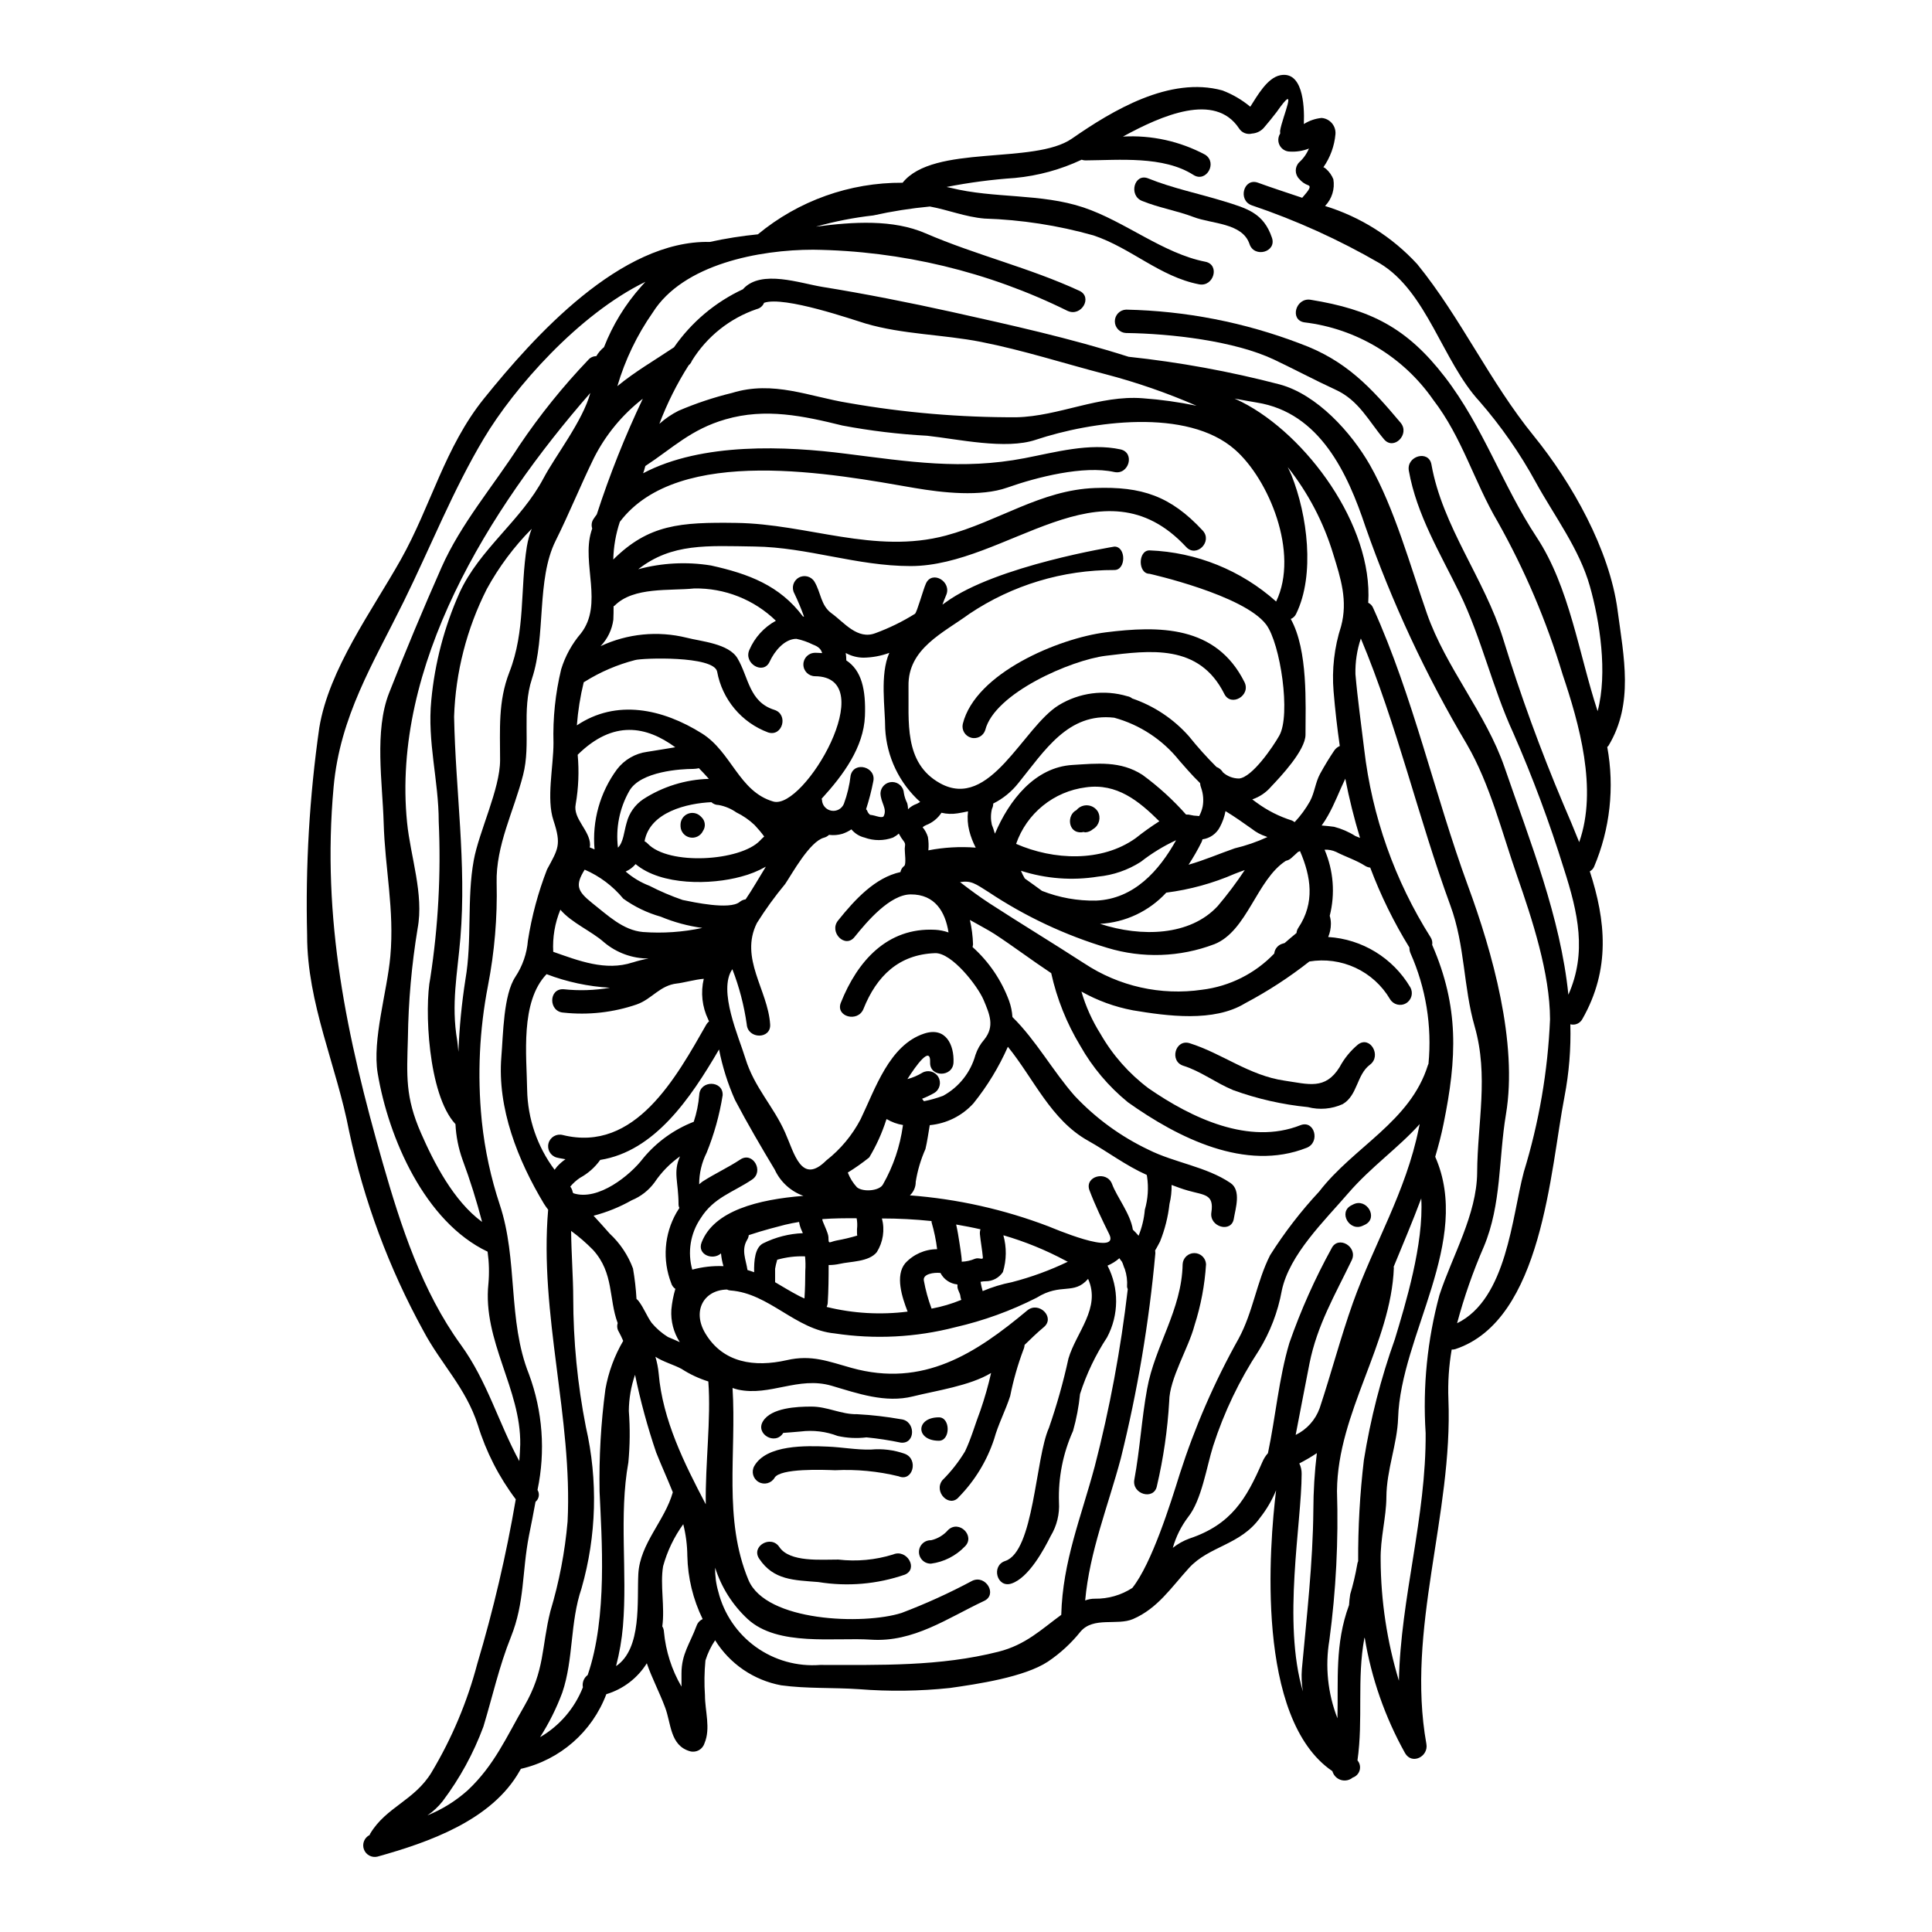 <?xml version="1.0" encoding="UTF-8"?>
<!-- Uploaded to: SVG Repo, www.svgrepo.com, Generator: SVG Repo Mixer Tools -->
<svg fill="#000000" width="800px" height="800px" version="1.1" viewBox="144 144 512 512" xmlns="http://www.w3.org/2000/svg">
 <g>
  <path d="m390.43 198.73c-5.047 0.473-10.059 1.262-15.008 2.363-5.137 0.578-10.219 1.574-15.191 2.973 9.922-1.305 20.434-1.969 29.051 1.766 13.43 5.797 27.445 9.086 40.746 15.223 3.66 1.676 0.5 7.012-3.098 5.332v0.008c-20.988-10.383-44.035-15.926-67.449-16.219-14.199 0-34.418 3.812-42.48 16.621-4.172 5.961-7.344 12.559-9.395 19.535 4.836-3.969 9.801-6.789 15.008-10.293 4.637-6.676 10.965-12 18.34-15.418 0.031-0.031 0.031-0.094 0.062-0.121 4.805-5.117 15.008-1.43 20.934-0.469 11.164 1.797 23.223 4.188 34.293 6.637 15.629 3.477 31.488 6.981 46.84 11.879 13.496 1.441 26.867 3.887 40 7.316 9.953 2.664 19.039 12.777 23.938 21.332 6.516 11.473 10.73 26.793 15.133 39.41 5.055 14.422 15.625 26.422 20.559 40.719 6.883 20 14.824 39.754 16.926 60.281 4.93-11.133 2.602-21.613-1.211-33.43v0.004c-3.785-12.211-8.254-24.199-13.383-35.91-5.551-12.031-8.402-25.086-14.199-37.023-5.148-10.574-11.414-20.809-13.488-32.5-0.684-3.938 5.269-5.582 5.984-1.672 2.918 16.496 14.078 30.328 19.012 46.23l-0.004 0.004c4.574 14.844 9.895 29.445 15.938 43.754 1.457 3.383 2.887 6.762 4.215 10.113 4.965-14.016-0.027-31.488-4.434-44.559l0.004-0.004c-4.231-14.035-9.988-27.566-17.168-40.344-6.262-10.629-9.395-22.324-17.086-32.312-7.93-11.414-20.367-18.887-34.172-20.531-3.938-0.648-2.262-6.606 1.676-5.984 15.816 2.574 25.488 7.348 35.566 20.438 10.203 13.242 15.223 28.648 24.312 42.449 8.773 13.273 11.195 30.977 16.184 46.141 2.699-10.172 0.559-23.875-2.047-33.086-2.789-9.922-9.426-18.637-14.355-27.598h0.004c-4.176-7.644-9.168-14.82-14.887-21.395-9.797-10.605-13.922-29.086-26.449-36.605-10.777-6.25-22.152-11.402-33.957-15.383-3.719-1.363-2.109-7.348 1.676-5.984 3.719 1.363 7.688 2.633 11.723 4 0.789-0.992 2.789-2.918 1.609-3.316-0.945-0.34-1.777-0.93-2.414-1.703-1.195-1.215-1.195-3.16 0-4.375 1.133-1.02 2.023-2.281 2.606-3.691-0.062 0.031-0.094 0.062-0.156 0.094h-0.004c-1.562 0.59-3.231 0.844-4.898 0.746-1.129-0.008-2.164-0.633-2.699-1.625-0.539-0.996-0.488-2.203 0.125-3.148-0.027-0.238-0.035-0.477-0.027-0.715 0.527-3.598 5.176-13.676-0.934-4.965-1.023 1.336-2.078 2.637-3.191 3.938-0.801 1.02-1.996 1.648-3.289 1.738-1.355 0.355-2.785-0.227-3.504-1.43-6.356-9.484-20.277-3.473-30.727 2.234h-0.004c7.562-0.43 15.098 1.227 21.781 4.793 3.379 2.141 0.281 7.535-3.102 5.363-7.969-5.086-19.629-3.91-28.688-3.844h0.004c-0.32-0.012-0.633-0.074-0.93-0.184-5.566 2.621-11.543 4.258-17.664 4.836-6.09 0.414-12.148 1.211-18.137 2.387 0.371 0.094 0.789 0.156 1.145 0.246 11.473 2.856 23.816 1.398 35.133 5.18 11.02 3.691 21.086 12.203 32.312 14.391 3.91 0.789 2.234 6.727-1.672 5.984-10.387-2.016-17.984-9.613-27.969-12.961h-0.004c-9.426-2.66-19.145-4.16-28.934-4.469-5.035-0.434-9.559-2.293-14.43-3.191zm182.24 106.98c1.672 12.496 4.309 24.715-2.363 35.844-0.098 0.152-0.227 0.289-0.371 0.395 1.969 10.711 0.75 21.762-3.504 31.785-0.234 0.504-0.629 0.918-1.117 1.18 4.219 12.988 5.555 25.926-1.969 39.137-0.609 1.152-1.934 1.73-3.191 1.395 0.184 6.434-0.336 12.871-1.551 19.195-3.781 19.445-5.797 59.195-28.902 66.883-0.32 0.102-0.656 0.145-0.992 0.125-0.746 4.332-1.035 8.727-0.867 13.117 1.238 30.668-11.289 61.008-5.832 91.414 0.59 3.316-3.84 5.613-5.672 2.391v-0.004c-5.285-9.48-8.895-19.801-10.668-30.512-0.031 0-0.062 0.031-0.094 0.031-2.016 10.852-0.281 21.582-1.832 32.434 0.617 0.723 0.832 1.703 0.578 2.621-0.254 0.914-0.949 1.641-1.848 1.941-0.828 0.688-1.938 0.934-2.977 0.664-1.043-0.27-1.891-1.023-2.281-2.027-0.031-0.125-0.094-0.246-0.125-0.344-20.496-13.922-16.68-60-14.914-74.422-0.031 0.031-0.031 0.031-0.031 0.062v0.004c-1.07 2.582-2.488 5.004-4.219 7.199-5.211 7.285-13.461 7.441-18.824 13.305-4.723 5.176-8.309 10.73-14.852 13.547-4.188 1.797-10.449-0.711-13.895 3.316-2.465 3.082-5.383 5.769-8.656 7.969-6.262 4.125-18.758 5.957-25.977 6.981h-0.004c-8.012 0.848-16.09 0.953-24.121 0.312-6.945-0.469-13.777-0.094-20.59-1.023-7.25-1.348-13.602-5.68-17.492-11.941-1.113 1.652-1.98 3.457-2.57 5.363-0.293 3.07-0.336 6.164-0.125 9.242 0 4.125 1.551 8.746-0.121 12.684l-0.004-0.004c-0.484 1.629-2.176 2.574-3.816 2.141-5.359-1.52-4.992-7.379-6.633-11.66-1.574-4.188-3.508-7.785-4.836-11.664v0.004c-2.465 3.941-6.277 6.852-10.73 8.188-3.758 9.969-12.254 17.398-22.637 19.785-0.094 0.184-0.219 0.34-0.312 0.527-7.379 13.145-24.25 18.977-37.676 22.727h0.004c-1.523 0.383-3.09-0.453-3.625-1.93-0.535-1.477 0.133-3.117 1.547-3.805 0.008-0.121 0.051-0.238 0.121-0.34 4.219-7.086 11.754-8.773 16.281-16.281h-0.004c5.363-8.961 9.438-18.633 12.098-28.73 4.277-14.316 7.684-28.875 10.203-43.602-4.469-5.926-7.871-12.586-10.051-19.68-3.223-9.98-9.734-16.094-14.48-25.051-9.082-16.543-15.695-34.324-19.629-52.781-3.316-17.367-11.133-33.895-11.133-51.879h0.004c-0.465-18.426 0.613-36.859 3.223-55.105 2.574-15.566 13.984-30.98 21.613-44.559 7.969-14.168 11.633-29.77 22.043-42.672 13.273-16.465 36.188-42.016 59.828-41.488h-0.004c4.207-0.922 8.461-1.594 12.746-2.016 10.785-8.918 24.363-13.758 38.355-13.672 8.188-10.266 34.824-4.723 44.871-11.691 10.738-7.453 25.93-16.609 39.887-12.766 2.68 1.023 5.176 2.477 7.379 4.312 1.859-2.887 4.465-7.629 7.934-8.34 5.801-1.148 6.484 7.406 6.266 12.93h0.004c1.414-0.895 3.019-1.445 4.684-1.613 2.199 0.164 3.848 2.078 3.688 4.277-0.277 3.152-1.379 6.18-3.191 8.777 0.266 0.102 0.508 0.262 0.711 0.465 0.844 0.746 1.504 1.68 1.922 2.727 0.434 2.578-0.383 5.207-2.199 7.086 9.367 2.875 17.801 8.195 24.434 15.414 11.504 14.137 19.223 31.195 30.855 45.488 10.145 12.48 20.094 30.156 22.234 46.219zm-24.871 148.96c4.047-13.156 6.394-26.781 6.977-40.539-0.031-12.203-4.723-26.512-8.746-38.047-4.023-11.531-7.133-24.219-13.273-34.793h0.004c-10.871-18.305-19.887-37.645-26.914-57.738-4.684-14.047-12.031-30.203-28.777-32.871-1.969-0.312-3.938-0.711-5.902-1.055 0.652 0.312 1.336 0.59 1.969 0.93 17.055 8.684 34.762 32.668 33.457 53.184h-0.004c0.59 0.273 1.059 0.762 1.301 1.363 10.605 23.441 16.281 49.492 25.117 73.602 6.484 17.582 13.273 41.648 10.082 60.613-1.969 11.781-1.148 23.812-5.859 35.07l-0.004 0.004c-2.859 6.574-5.231 13.352-7.082 20.277 13.195-6.445 14.527-28.215 17.66-40zm-12.34 0.062c0.09-13.336 3.098-25.551-0.652-38.699-3.008-10.418-2.543-21.461-6.418-32-8.492-23.105-14.168-48.02-23.75-70.824l-0.004 0.004c-1.02 3.039-1.504 6.238-1.43 9.445 0.559 6.516 1.551 13.461 2.328 19.973 2.066 17.707 8.086 34.73 17.613 49.801 0.371 0.586 0.512 1.285 0.395 1.969 7.164 16.465 6.578 30.016 3.012 47.445-0.59 2.977-1.367 5.859-2.203 8.711 9.84 22.359-9.148 47.23-9.84 69.273-0.215 6.824-3.07 13.711-3.102 20.934-0.031 5.363-1.645 10.977-1.52 16.652l-0.004-0.004c0.062 10.844 1.691 21.625 4.84 32 0.465-21.984 7.254-43.32 7.086-65.707h-0.004c-0.785-12.285 0.449-24.613 3.66-36.5 3.391-10.363 9.902-21.309 9.996-32.469zm-12.898-28.805c0.961-10.027-0.684-20.133-4.773-29.336-0.199-0.469-0.293-0.977-0.281-1.488-4.133-6.711-7.613-13.801-10.387-21.18-0.5-0.051-0.977-0.223-1.398-0.496-2.262-1.457-5.176-2.387-7.629-3.656h0.004c-0.961-0.441-2.016-0.645-3.07-0.59 2.367 5.531 2.848 11.688 1.363 17.52 0.211 0.695 0.316 1.414 0.312 2.141-0.008 1.191-0.25 2.371-0.715 3.473 9.004 0.559 17.141 5.543 21.738 13.305 0.867 1.48 0.371 3.387-1.109 4.254-1.48 0.871-3.387 0.375-4.258-1.105-2.137-3.625-5.324-6.516-9.137-8.293-3.816-1.777-8.078-2.359-12.227-1.668-5.332 4.195-11.027 7.898-17.023 11.07-8.309 5.086-20.652 3.383-29.77 1.863v-0.004c-4.777-0.898-9.379-2.574-13.613-4.961 1.152 3.957 2.856 7.734 5.055 11.223 3.223 5.625 7.559 10.531 12.742 14.422 11.352 7.844 26.641 15.16 40.25 9.766 3.723-1.457 5.332 4.531 1.645 5.988-16.184 6.418-34.109-2.637-47.414-12.094l0.004-0.004c-5.094-4.156-9.367-9.227-12.598-14.953-3.594-5.949-6.191-12.441-7.691-19.23-5.242-3.473-10.234-7.254-15.039-10.387-1.488-0.961-3.879-2.231-6.516-3.719h0.004c0.488 2.125 0.77 4.297 0.836 6.481-0.023 0.238-0.066 0.48-0.121 0.715 4.332 3.887 7.648 8.773 9.668 14.23 0.5 1.391 0.801 2.84 0.895 4.312 6.297 6.199 10.699 14.328 16.531 20.934v-0.004c5.57 5.918 12.195 10.746 19.535 14.234 6.856 3.441 15.289 4.465 21.707 8.805 2.918 1.969 1.336 6.762 0.902 9.426-0.59 3.938-6.574 2.262-5.957-1.641 0.742-4.836-1.832-4.531-6.109-5.738-1.551-0.434-2.977-0.961-4.438-1.52h0.004c0.035 1.691-0.152 3.379-0.555 5.023-0.379 3.426-1.223 6.785-2.512 9.984-0.395 0.711-0.789 1.551-1.305 2.363h0.004c0.047 0.258 0.066 0.523 0.059 0.785-1.66 18.312-4.719 36.473-9.148 54.316-3.379 12.648-8.266 24.621-9.445 37.645 0.82-0.316 1.695-0.473 2.574-0.465 3.516 0.055 6.973-0.938 9.922-2.852 5.18-6.516 10.145-22.434 12.559-30.172v-0.004c3.988-12.445 9.215-24.461 15.598-35.863 3.879-7.164 4.742-15.008 8.371-22.172h0.004c3.797-6.004 8.148-11.641 12.988-16.84 9.148-11.875 24.156-18.5 28.809-33.488 0.035-0.141 0.125-0.23 0.156-0.355zm-8.898 72.934c2.754-9.09 7.691-25.242 6.981-37.273-2.293 6.109-4.836 12.121-7.316 18.141 0 0.094 0.059 0.121 0.059 0.215-0.742 20.094-14.883 38.328-15.07 59.102l-0.004 0.004c0.418 13.23-0.254 26.477-2.016 39.598-1.168 6.973-0.43 14.129 2.141 20.715 0.246-10.203-0.711-19.68 3.039-29.914 0-0.031 0.031-0.031 0.031-0.062 0.062-0.961 0.152-1.922 0.312-2.887 0.773-2.586 1.391-5.215 1.855-7.871 0.035-0.312 0.117-0.617 0.25-0.898-0.043-8.965 0.461-17.922 1.52-26.824 1.75-10.91 4.5-21.637 8.219-32.043zm6.324-55.816c0.094-0.375 0.156-0.789 0.246-1.148-5.672 6.328-12.867 11.289-18.945 18.324-6.297 7.32-15.598 16.219-17.613 25.832h0.004c-1.023 5.617-3.082 10.988-6.078 15.848-5.144 7.844-9.215 16.344-12.098 25.273-1.734 5.457-3.039 14.387-6.668 18.895l0.004-0.004c-1.836 2.438-3.199 5.191-4.031 8.125 1.316-1.043 2.793-1.871 4.371-2.449 11.133-3.719 15.102-10.512 19.348-20.277h0.004c0.359-0.863 0.859-1.664 1.488-2.359 2.016-9.551 2.887-19.875 5.676-29.211 3.016-8.637 6.75-17.008 11.16-25.023 1.734-3.629 7.086-0.465 5.363 3.102-4.434 9.211-9.148 17.145-11.195 27.379-1.27 6.356-2.418 12.621-3.66 18.918l0.004-0.004c2.961-1.441 5.242-3.984 6.356-7.086 3.07-9.242 5.555-18.762 8.809-27.91 5.613-15.711 14.047-29.418 17.457-46.223zm-16.809-77.492c0.438 0.184 0.84 0.344 1.238 0.496h0.004c-1.57-5.16-2.871-10.395-3.906-15.688-1.574 3.254-2.789 6.637-4.652 9.891-0.488 0.867-1.027 1.703-1.613 2.512 1.211 0.094 2.363 0.215 3.285 0.344v-0.004c2 0.516 3.902 1.344 5.644 2.449zm-3.781-55.57c1.832-6.789-0.09-12.715-2.078-19.133-2.531-8.379-6.621-16.207-12.059-23.066 0.34 0.711 0.68 1.395 0.992 2.137 4.215 10.543 6.297 26.422 1.238 36.746-0.281 0.621-0.793 1.109-1.426 1.367 4.617 8.309 3.906 22.543 3.906 30.664 0 4.156-6.668 11.199-9.086 13.742-1.332 1.57-3.07 2.746-5.023 3.406 0.395 0.281 0.789 0.559 1.18 0.871h0.004c2.828 2.074 5.981 3.672 9.332 4.723 0.25 0.121 0.492 0.266 0.715 0.434 1.586-1.684 2.957-3.559 4.086-5.574 1.242-2.363 1.398-4.93 2.668-7.254 1.18-2.141 2.418-4.188 3.781-6.203h0.004c0.359-0.508 0.855-0.902 1.426-1.145-0.684-4.773-1.242-9.586-1.645-14.48-0.484-5.82 0.188-11.676 1.984-17.234zm-7.348 234.27v0.004c0.016-5.07 0.324-10.133 0.93-15.164-1.496 0.996-3.051 1.906-4.648 2.727 0.422 0.855 0.633 1.801 0.617 2.754 0 13.113-5.148 39.254 0.344 57.707h-0.004c-0.34-1.965-0.434-3.969-0.277-5.957 1.27-13.883 2.918-28.145 3.039-42.066zm-3.969-154.39c4.434-6.637 3.344-13.582 0.434-20.312-0.168 0.09-0.344 0.164-0.527 0.219-0.59 0.523-1.148 1.082-1.766 1.609-0.414 0.375-0.914 0.633-1.457 0.746-7.754 4.996-10.234 18.668-18.98 22.109v-0.004c-9.07 3.445-19.027 3.785-28.312 0.965-11.168-3.344-21.781-8.328-31.488-14.789-3.566-2.262-4.621-3.102-7.566-2.637 2.57 1.969 5.176 3.91 7.844 5.644 8.266 5.363 16.773 10.512 25.051 15.879l0.004-0.004c9.203 6.109 20.336 8.602 31.266 6.996 7.281-0.895 14.031-4.277 19.102-9.582 0.117-1.184 0.918-2.191 2.047-2.574 0.246-0.094 0.496-0.152 0.711-0.215 0.898-0.789 2.047-1.766 3.148-2.668 0.039-0.496 0.207-0.973 0.492-1.383zm-5.059-50.918c3.102-5.43 0.312-24.375-3.473-29.43-5.922-7.871-30.918-13.457-30.918-13.457-3.098 0-3.098-6.203 0-6.203h0.004c12.422 0.473 24.289 5.266 33.555 13.555 6.199-12.898-1.969-32.438-10.945-40.281-12.652-11.098-37.988-7.504-52.777-2.574-8 2.668-20.531-0.184-28.777-1.082-7.531-0.402-15.027-1.305-22.438-2.703-10.328-2.543-20.34-4.723-30.98-1.641-9.148 2.633-13.984 7.598-21.254 12.371-0.125 0.395-0.246 0.84-0.344 1.238-0.059 0.215-0.184 0.465-0.246 0.68 15.629-8.266 38.02-7.191 53.77-5.176 16.559 2.078 30.762 4.371 47.32 1.18 8.066-1.551 17.211-4.125 25.43-2.328 3.906 0.871 2.231 6.852-1.676 5.988-8.094-1.797-20.496 1.363-28.312 4.125-7.086 2.512-17.238 1.363-24.523 0.121-21.273-3.688-62.582-11.629-78.172 8.961l-0.004 0.008c-1.07 3.223-1.656 6.59-1.738 9.984 9.395-9.305 17.711-9.922 32.59-9.707 18.824 0.246 36.684 8.402 55.57 3.348 13.953-3.754 25.121-12.062 39.473-12.594 12.465-0.465 20.094 2.141 28.559 11.258 2.727 2.914-1.641 7.316-4.371 4.371-22.293-24.008-47.504 5.055-73.023 5.055-14.297 0-27.289-4.992-41.328-5.18-12.617-0.184-21.953-0.93-30.855 6.019h-0.004c6.289-1.695 12.863-2.035 19.289-0.992 9.953 2.199 18.23 5.301 24.371 13.516 0.09 0.027 0.184 0.039 0.281 0.031-0.75-2.098-1.609-4.156-2.574-6.168-0.805-1.465-0.293-3.305 1.152-4.148 1.449-0.84 3.301-0.375 4.18 1.047 1.766 2.945 1.645 6.324 4.59 8.434 3.223 2.32 6.82 7.086 11.598 5.207v0.004c3.652-1.34 7.152-3.055 10.449-5.117 0.523-0.34 2.168-6.387 2.914-8.031 1.645-3.629 6.981-0.465 5.332 3.148-0.371 0.871-0.68 1.676-0.961 2.453 0.281-0.215 0.59-0.395 0.871-0.621 13.301-9.707 44.715-14.762 44.715-14.762 3.102 0 3.102 6.203 0 6.203v0.004c-13.676-0.051-27.055 3.984-38.422 11.594-6.914 5.059-16.344 9.211-16.156 19.164 0.156 9.242-1.363 20.34 8.34 25.738 13.273 7.379 21.988-14.855 31.488-20.684 5.449-3.328 12.055-4.188 18.172-2.363 0.469 0.078 0.91 0.281 1.273 0.586 5.797 1.98 10.977 5.434 15.039 10.02 2.281 2.844 4.719 5.559 7.301 8.133 0.727 0.277 1.336 0.789 1.734 1.453 1.176 1.039 2.684 1.609 4.25 1.613 3.504-0.312 9.023-8.453 10.664-11.367zm-3.148 26.883c-0.156-0.062-0.281-0.125-0.434-0.184-1.328-0.43-2.566-1.098-3.66-1.969-2.363-1.672-4.59-3.254-7.012-4.723h0.004c-0.277 1.473-0.781 2.894-1.488 4.215-0.914 1.781-2.641 2.996-4.621 3.262-0.051 0.23-0.125 0.461-0.215 0.68-1.031 2.086-2.191 4.106-3.473 6.047 4.156-1.18 8.219-2.945 12.203-4.328l-0.004-0.004c2.988-0.707 5.898-1.707 8.688-2.992zm-5.996 8.746c-0.867 0.309-1.734 0.617-2.664 0.992h-0.004c-5.777 2.516-11.887 4.195-18.141 4.992-4.551 4.934-10.848 7.902-17.551 8.266 11.02 3.598 23.875 3.191 31.164-4.684h0.004c2.582-3.043 4.984-6.238 7.191-9.566zm-11.164-16.809v0.004c0.297-1.637 0.172-3.324-0.371-4.902-0.172-0.422-0.277-0.875-0.309-1.332-2.293-2.231-4.328-4.652-5.512-5.984-4.402-5.512-10.438-9.488-17.242-11.352-12.203-1.395-18.359 8.621-25.395 17.32h-0.004c-1.793 2.277-4.07 4.133-6.664 5.426 0 0.496-0.117 0.984-0.344 1.426-0.336 1.375-0.344 2.809-0.027 4.188 0.27 0.641 0.5 1.297 0.68 1.969 0.035 0.137 0.086 0.27 0.152 0.395 3.723-8.809 10.543-17.613 20.562-18.203 6.543-0.395 12.684-1.148 18.543 2.637 4.207 3.082 8.074 6.606 11.535 10.508 0.418-0.035 0.84 0.008 1.242 0.125 0.547 0.137 1.109 0.207 1.672 0.219 0.246 0.031 0.395 0.031 0.559 0.062 0.426-0.785 0.734-1.629 0.922-2.5zm-7.039 8.898v0.004c-3.332 1.543-6.473 3.469-9.363 5.734-3.41 2.18-7.289 3.519-11.32 3.91-6.836 1.102-13.84 0.57-20.434-1.551 0.293 0.703 0.633 1.387 1.023 2.047 1.613 1.117 3.148 2.262 4.559 3.285 4.566 1.801 9.449 2.676 14.355 2.574 10.02-0.434 16.672-7.906 21.18-16zm-8.84-117.12c4.797 0.344 9.562 1.008 14.266 1.988-7.824-3.41-15.902-6.211-24.16-8.371-11.133-2.887-21.676-6.328-32.992-8.562-10.016-1.969-20.777-1.969-30.574-4.867-3.348-0.992-21.492-7.348-26.887-5.488-0.336 0.852-1.074 1.477-1.969 1.676-7.125 2.438-13.184 7.273-17.148 13.676-0.18 0.473-0.477 0.887-0.867 1.207-3.113 4.894-5.715 10.094-7.766 15.523 1.535-1.379 3.246-2.547 5.086-3.473 4.586-1.965 9.324-3.543 14.172-4.723 10.977-3.383 20.469 0.992 30.914 2.668h-0.004c14.695 2.574 29.586 3.84 44.504 3.781 11.164-0.254 22.012-5.93 33.426-5.035zm0.555 215.05v0.004c0.828-2.848 1.031-5.844 0.594-8.773-0.062-0.188-0.031-0.312-0.094-0.465-5.582-2.484-10.234-6.082-15.535-9.055-9.84-5.488-14.387-16.434-21.254-24.898h-0.004c-2.375 5.379-5.445 10.422-9.133 15.004-2.996 3.301-7.125 5.359-11.566 5.766-0.371 2.109-0.648 4.25-1.145 6.324v0.004c-1.23 2.769-2.098 5.688-2.574 8.68 0.02 1.367-0.547 2.676-1.551 3.598 12.582 0.953 24.957 3.723 36.746 8.219 0.465 0.152 19.191 8.266 16.059 2.016-1.859-3.75-3.719-7.629-5.207-11.566-1.398-3.75 4.59-5.359 5.984-1.672 1.27 3.445 4.867 7.871 5.512 12.094h-0.004c0.539 0.504 1.047 1.043 1.52 1.609 0.895-2.199 1.453-4.519 1.656-6.883zm-2.418-98.484 0.004 0.004c2.008-1.598 4.098-3.09 6.262-4.469-5.422-5.363-11.258-10.172-19.504-8.988-4.164 0.531-8.102 2.211-11.359 4.859-3.262 2.644-5.719 6.148-7.094 10.117 9.895 4.34 22.672 4.934 31.699-1.52zm-2.109 119.51 0.004 0.004c-0.109-0.199-0.172-0.422-0.188-0.652 0.109-1.574-0.09-3.152-0.59-4.648-0.281-0.527-0.527-1.613-0.789-1.988h0.004c-0.246-0.277-0.465-0.578-0.652-0.895-0.938 0.816-2 1.48-3.148 1.965 3.082 5.973 3.039 13.078-0.121 19.008-3.059 4.656-5.469 9.707-7.164 15.012-0.328 3.316-0.949 6.594-1.859 9.797-2.664 5.918-3.934 12.367-3.723 18.855 0.203 3.152-0.566 6.289-2.203 8.992-1.734 3.473-5.797 11.098-10.418 12.594-3.812 1.238-5.422-4.723-1.641-5.984 7.66-2.481 7.969-27.137 11.594-35.258v0.004c2.09-6.023 3.82-12.164 5.18-18.391 2.047-6.977 8.66-13.383 5.207-21.117-3.84 4.406-7.133 0.934-13.641 4.996-6.836 3.477-14.074 6.098-21.551 7.812-10.438 2.699-21.312 3.258-31.973 1.645-10.418-0.992-17.32-10.629-27.625-11.383-0.316-0.016-0.625-0.098-0.902-0.246-6.231 0.125-9.27 5.738-5.734 11.633 4.68 7.812 12.988 9.02 21.551 7.086 6.606-1.52 11.02 0.34 17.18 2.047 19.039 5.301 32.93-3.844 46.574-15.227 3.07-2.543 7.477 1.832 4.406 4.406-1.832 1.52-3.477 3.148-5.117 4.723v-0.008c-0.031 0.473-0.148 0.934-0.344 1.363-1.484 3.965-2.644 8.047-3.473 12.199-1.211 3.785-3.195 7.539-4.25 11.383-1.895 5.75-5.074 10.988-9.301 15.32-2.512 3.102-6.852-1.305-4.406-4.406h0.004c2.297-2.285 4.309-4.848 5.984-7.625 1.641-3.414 2.727-7.348 4.09-10.883 1.117-3.246 2.062-6.551 2.82-9.898-5.641 3.414-14.633 4.684-20.711 6.203-7.32 1.832-14.668-0.789-21.555-2.82-8.836-2.574-16.312 2.856-24.797 1.023h0.004c-0.496-0.117-0.984-0.262-1.461-0.434 1.086 17.32-2.512 34.73 4.219 50.883 4.652 11.102 30.48 11.938 40.539 8.746v0.004c6.434-2.438 12.699-5.285 18.762-8.531 3.598-1.703 6.762 3.66 3.148 5.332-9.707 4.559-18.699 11.02-29.984 10.266-9.586-0.648-24.715 1.895-32.668-5.461v0.004c-4.008-3.715-6.977-8.406-8.621-13.613-0.047 2.148 0.234 4.293 0.836 6.359 1.48 5.898 5 11.082 9.938 14.637 4.938 3.551 10.973 5.242 17.039 4.773 16.004 0 31.691 0.434 47.258-3.504 7.254-1.832 11.414-5.957 16.648-9.77 0.375-14.168 5.242-25.77 8.84-39.227l0.004 0.004c4.008-15.48 6.941-31.219 8.785-47.105zm-15.879-7.258 0.004 0.004c-0.207-0.07-0.402-0.164-0.586-0.277-5.25-2.812-10.781-5.07-16.5-6.727 0.891 3.191 0.848 6.57-0.121 9.738-1.023 1.551-2.766 2.473-4.621 2.445-0.441 0.004-0.879 0.055-1.305 0.156 0.141 0.824 0.328 1.645 0.559 2.449 2.488-1.047 5.074-1.84 7.723-2.359 5.117-1.316 10.094-3.133 14.855-5.426zm-22.133-58.883c2.789-3.504 1.43-6.637-0.184-10.477-1.574-3.723-8.434-12.559-12.867-12.406-9.586 0.344-15.477 6.019-18.98 14.793-1.488 3.66-7.477 2.047-5.984-1.672 4.367-10.945 12.246-19.973 24.961-19.316l0.004-0.004c1.215 0.066 2.418 0.309 3.566 0.711-0.84-5.43-3.566-10.113-10.016-10.082-5.492 0.031-11.504 7.086-14.887 11.289-2.512 3.148-6.852-1.305-4.367-4.371 4.496-5.613 9.84-11.379 16.531-12.836h-0.004c0.121-0.656 0.488-1.242 1.023-1.645 0.555-0.434 0.09-3.688 0.121-4.527s0.281-1.238-0.215-1.926v0.004c-0.52-0.66-0.977-1.363-1.367-2.106-0.457 0.418-0.969 0.77-1.52 1.055-2.441 0.895-5.121 0.895-7.562 0-1.363-0.328-2.582-1.094-3.473-2.172-0.738 0.5-1.543 0.898-2.391 1.18-1.148 0.336-2.356 0.43-3.543 0.277-0.371 0.359-0.832 0.613-1.332 0.746-3.812 1.023-8.465 9.586-10.293 12.281-2.719 3.273-5.215 6.723-7.481 10.328-4.684 9.363 2.914 17.734 3.504 26.852 0.281 4.004-5.922 3.973-6.203 0-0.707-5-1.984-9.898-3.812-14.605-3.906 5.613 1.797 18.137 3.445 23.617 2.391 7.781 7.441 12.648 10.543 19.68 2.418 5.391 4.277 14.016 10.914 7.379 3.769-2.949 6.867-6.672 9.086-10.914 3.879-8.035 7.598-19.66 16.84-22.699 5.766-1.895 7.969 3.039 7.781 7.629-0.152 4-6.356 4-6.199 0 0.184-4.652-3.781 0.898-6.019 4.434 1.383-0.367 2.707-0.934 3.934-1.676 1.48-0.867 3.387-0.371 4.258 1.109 0.871 1.48 0.375 3.387-1.109 4.258-1.023 0.586-2.094 1.094-3.195 1.52 0.184 0.215 0.344 0.434 0.496 0.648 1.723-0.336 3.41-0.812 5.055-1.426 4.211-2.293 7.312-6.199 8.59-10.824 0.5-1.512 1.297-2.91 2.352-4.106zm-2.492 58.113c1.055-0.434 2.172 0.438 2.109-0.371-0.184-2.078-0.59-4.125-0.789-6.203h0.004c-0.031-0.418 0.02-0.84 0.152-1.238-2.137-0.496-4.309-0.902-6.445-1.27 0.371 1.641 0.648 3.316 0.898 4.992 0.156 1.148 0.375 2.293 0.496 3.477l-0.004-0.004c0.062 0.461 0.094 0.926 0.094 1.391 1.199-0.039 2.383-0.305 3.484-0.773zm0.215-108.96h0.004c-0.738-1.406-1.312-2.898-1.707-4.438-0.43-1.688-0.547-3.441-0.34-5.176-0.867 0.184-1.766 0.371-2.754 0.527h-0.004c-1.422 0.23-2.875 0.176-4.277-0.156-0.984 1.5-2.418 2.648-4.094 3.285-0.324 0.141-0.629 0.328-0.898 0.559 0.637 0.758 1.109 1.633 1.395 2.574 0.199 1.172 0.242 2.363 0.125 3.543 4.129-0.797 8.344-1.039 12.535-0.719zm-3.812 119.85c-0.129-0.297-0.211-0.613-0.246-0.934-0.059-0.867-0.742-1.609-0.789-2.574 0-0.434 0.062-0.309-0.031-0.586-1.906-0.188-3.59-1.332-4.461-3.039-1.734-0.188-4.742 0.246-4.406 2.016 0.461 2.535 1.145 5.023 2.047 7.438 2.695-0.5 5.332-1.277 7.867-2.32zm-6.414-13.43c-0.293-2.398-0.781-4.769-1.461-7.086-0.031-0.152 0-0.246-0.031-0.375-4.363-0.457-8.746-0.684-13.137-0.684 0.805 3.039 0.309 6.273-1.363 8.93-2.109 2.606-6.914 2.422-9.84 3.102-0.957 0.211-1.938 0.316-2.918 0.312 0 3.383-0.031 6.758-0.246 10.141-0.043 0.332-0.137 0.656-0.281 0.961 7.016 1.73 14.293 2.148 21.461 1.238-1.488-3.781-3.348-9.547-0.648-12.805h-0.004c2.172-2.371 5.234-3.727 8.449-3.734zm-6.102-117.74c0.566-0.199 1.109-0.465 1.613-0.789-5.531-4.977-8.867-11.945-9.273-19.379 0-5.512-1.457-14.359 1.086-20.125-2.184 0.805-4.492 1.234-6.82 1.27-1.652-0.012-3.277-0.441-4.723-1.242 0.098 0.652 0.148 1.309 0.152 1.969 4.031 2.633 5.211 7.688 4.934 14.762-0.344 8.266-5.707 15.598-11.473 21.891 0.047 0.105 0.078 0.219 0.09 0.336 0.062 1.414 1.098 2.59 2.492 2.836 1.391 0.246 2.766-0.508 3.309-1.812 0.898-2.43 1.504-4.957 1.793-7.531 0.934-3.91 6.914-2.231 5.988 1.645-0.484 2.477-1.117 4.918-1.895 7.316 0.113 0.109 0.207 0.234 0.281 0.371 0.094 0.289 0.242 0.555 0.438 0.785 0.117 0.086 0.223 0.191 0.305 0.312 0.441 0.055 0.875 0.137 1.305 0.25 0.344 0.094 2.047 0.68 2.328 0.125 1.023-2.016-0.809-3.598-0.84-6.109 0.082-1.652 1.445-2.949 3.102-2.949 1.652 0 3.016 1.297 3.102 2.949 0.152 0.918 0.445 1.805 0.867 2.633 0.156 0.535 0.227 1.09 0.219 1.645 0.477-0.469 1.023-0.859 1.621-1.156zm-2.977 85.02c0-0.062 0.031-0.125 0.031-0.188v-0.004c-1.531-0.238-3-0.773-4.328-1.574-0.031 0.09-0.074 0.172-0.125 0.25-1.109 3.469-2.617 6.797-4.496 9.922-1.809 1.449-3.703 2.785-5.676 4 0.551 1.445 1.371 2.769 2.422 3.906 1.613 1.332 6.016 0.992 6.914-0.789v0.004c2.723-4.793 4.508-10.059 5.258-15.516zm-12.156 27.379h0.004c0.109-0.953 0.078-1.914-0.094-2.856-3.07-0.027-6.078 0-9.086 0.219v0.121c-0.125 0.312 1.574 3.473 1.609 4.652 0.031 2.078 0.125 1.305 2.172 0.898 1.844-0.328 3.668-0.766 5.461-1.301-0.043-0.234-0.062-0.473-0.062-0.711zm-11.102-152.72c0.652 0.031 1.27 0.031 1.863 0.09-0.281-1.023-0.93-1.703-2.449-2.262-1.387-0.695-2.856-1.203-4.371-1.52-3.148 0-5.828 3.285-7.086 6.047-1.645 3.629-7.012 0.469-5.363-3.148v-0.004c1.414-3.269 3.883-5.977 7.012-7.688-5.789-5.621-13.582-8.699-21.648-8.559-6.445 0.68-16.031-0.496-21.055 4.527-0.09 0.078-0.195 0.141-0.309 0.184 0 1.207 0 2.391-0.062 3.566-0.348 2.637-1.531 5.094-3.379 7.012 7.117-3.328 15.16-4.117 22.789-2.238 3.812 0.996 11.195 1.52 13.52 5.512 2.949 5.023 3.039 11.504 9.738 13.609 3.812 1.211 2.168 7.195-1.645 5.988-7.039-2.613-12.18-8.75-13.52-16.137-0.898-4.246-19.938-3.598-21.766-3.039-4.676 1.207-9.145 3.121-13.242 5.676-0.102 0.078-0.219 0.141-0.34 0.184-0.922 3.758-1.531 7.586-1.824 11.441 10.449-7.008 22.668-4.434 33.148 2.141 7.871 4.93 9.801 15.41 18.918 18.047 8.188 2.328 28.777-33.062 11.066-33.211-1.715 0-3.102-1.391-3.102-3.106 0-1.715 1.391-3.102 3.106-3.102zm-2.602 163.8c0.09-1.281 0.066-2.566-0.062-3.844-2.492-0.094-4.981 0.211-7.379 0.895-0.012 0.086-0.031 0.168-0.062 0.25-0.211 0.703-0.375 1.418-0.496 2.141v3.566c1.969 1.145 4 2.418 6.387 3.66 0.465 0.246 0.93 0.434 1.395 0.648 0.156-2.449 0.219-4.867 0.219-7.316zm-0.652-9.984c-0.09-0.184-0.152-0.395-0.246-0.59h-0.004c-0.363-0.758-0.613-1.559-0.742-2.387-1.238 0.215-2.481 0.434-3.719 0.742-1.43 0.371-5.769 1.457-9.617 2.754v0.004c-0.043 0.441-0.191 0.867-0.434 1.238-1.613 2.727-0.312 5.238 0.094 8 0.586 0.184 1.207 0.371 1.766 0.586-0.062-3.102 0.215-6.606 2.449-7.691l0.004 0.004c3.258-1.613 6.816-2.519 10.449-2.66zm0.156-9.891c-3.363-1.199-6.106-3.703-7.598-6.949-3.504-5.828-7.285-12.281-10.508-18.422h-0.004c-1.918-4.301-3.344-8.805-4.25-13.426-7.598 13.023-17.086 26.977-31.488 29.273-1.402 1.973-3.238 3.594-5.363 4.746-0.965 0.648-1.832 1.43-2.574 2.324 0.344 0.441 0.57 0.965 0.652 1.52 0.059 0.094 0.121 0.156 0.184 0.246 6.543 2.141 15.102-4.805 18.5-9.301 3.566-4.301 8.172-7.621 13.383-9.641 0.766-2.312 1.258-4.707 1.457-7.133 0.215-3.973 6.418-3.879 6.203 0.121-0.832 5.223-2.258 10.332-4.25 15.227-1.301 2.59-1.973 5.445-1.969 8.344 0.344-0.246 0.621-0.559 0.992-0.789 3.195-2.047 6.762-3.691 9.895-5.766 3.312-2.234 6.414 3.148 3.098 5.332-5.023 3.379-10.172 4.723-13.609 10.262h-0.004c-2.699 3.981-3.504 8.953-2.203 13.582 2.691-0.73 5.481-1.043 8.266-0.926-0.328-1.105-0.547-2.238-0.652-3.383-2.137 1.969-6.383 0.344-5.144-2.887 3.266-8.453 15.02-11.398 26.988-12.355zm-11.504-94.148c0.348-0.383 0.719-0.746 1.113-1.082-0.781-1.066-1.633-2.078-2.543-3.039-1.43-1.359-3.062-2.488-4.836-3.348-1.414-0.992-3.027-1.664-4.723-1.969-0.703 0.004-1.383-0.262-1.895-0.742-6.297 0.281-16.312 2.543-17.711 10.359 0.316 0.145 0.602 0.355 0.832 0.617 5.543 5.871 24.582 4.664 29.762-0.797zm-3.812 15.566c1.703-2.481 3.473-5.582 5.363-8.66v0.004c-2.059 1.16-4.258 2.047-6.547 2.637-7.996 2.199-21.148 2.418-27.969-3.316v-0.004c-0.715 0.852-1.617 1.527-2.637 1.969 1.863 1.621 3.992 2.898 6.297 3.781 2.844 1.465 5.785 2.719 8.805 3.758 2.856 0.586 12.402 2.664 15.07 0.555 0.461-0.391 1.02-0.641 1.617-0.723zm-9.691 32.344c-0.062-0.168-0.133-0.336-0.219-0.496-1.621-3.352-2.039-7.164-1.18-10.789-2.137 0.152-5.672 1.113-7.086 1.238-4.559 0.496-6.637 4.125-10.668 5.551h0.004c-6.234 2.141-12.863 2.879-19.414 2.172-4-0.215-4-6.414 0-6.199 4.102 0.445 8.246 0.312 12.312-0.395-5.754-0.324-11.426-1.535-16.809-3.598-7.043 7.379-5.273 21.648-5.148 30.637 0.145 7.656 2.688 15.07 7.273 21.199 0.246-0.246 0.438-0.59 0.684-0.871 0.66-0.719 1.398-1.363 2.199-1.918-0.789-0.156-1.574-0.246-2.391-0.465h0.004c-1.613-0.48-2.547-2.164-2.098-3.785 0.449-1.621 2.109-2.586 3.742-2.172 19.223 4.773 30.109-15.32 38.109-29.336l-0.004 0.004c0.191-0.293 0.422-0.555 0.688-0.777zm-0.871 127.95c-0.152-10.945 1.43-22.434 0.68-32.527-2.5-0.785-4.883-1.898-7.082-3.32-2.047-1.117-4.867-1.863-6.941-3.227h-0.004c0.434 1.445 0.727 2.934 0.867 4.438 1.055 12.344 6.762 23.754 12.465 34.637zm0.824-192.22c-0.871-0.965-1.734-1.926-2.637-2.82v-0.004c-0.5 0.113-1.008 0.176-1.52 0.188-3.102 0-13.953 0.59-16.926 5.828-2.594 4.559-3.648 9.832-3.012 15.039 1.461-1.457 1.574-4.125 2.293-6.574h0.004c0.641-2.559 2.211-4.793 4.402-6.266 5.195-3.356 11.211-5.219 17.395-5.391zm-3.254 224.44h-0.004c0.273-0.785 0.855-1.426 1.613-1.77-2.555-5.234-3.941-10.957-4.062-16.777-0.027-2.824-0.391-5.633-1.082-8.371-2.434 3.363-4.242 7.133-5.34 11.137-0.836 4.961 0.5 10.82-0.215 15.938v-0.004c0.27 0.441 0.418 0.941 0.438 1.457 0.477 5.117 2.062 10.07 4.648 14.512v-3.473c0-5.215 2.234-7.879 4-12.652zm-7.602-76.535c1.086 0.465 2.141 0.898 3.148 1.367-1.645-2.562-2.43-5.586-2.234-8.625 0.172-1.859 0.523-3.699 1.059-5.488-0.551-0.375-0.945-0.934-1.121-1.574-2.344-6.098-1.832-12.926 1.398-18.605 0.246-0.434 0.527-0.836 0.789-1.27-0.141-0.258-0.215-0.543-0.223-0.836 0-6.172-1.52-8.562 0.395-12.84-2.656 1.875-4.949 4.219-6.762 6.918-1.543 2.102-3.633 3.734-6.047 4.723-3.176 1.801-6.574 3.176-10.105 4.094 1.426 1.551 2.883 3.148 4.277 4.746 2.75 2.555 4.863 5.719 6.172 9.238 0.465 2.668 0.773 5.359 0.93 8.062 0.234 0.188 0.445 0.406 0.621 0.652 1.332 1.766 2.078 3.844 3.379 5.676h-0.004c1.234 1.477 2.695 2.746 4.328 3.762zm-6.606-107.32c5.266 0.391 10.562 0.027 15.723-1.082-3.785-0.508-7.492-1.512-11.02-2.981-3.559-1.004-6.918-2.617-9.922-4.773-2.75-3.34-6.262-5.977-10.234-7.691-2.574 4.156-1.969 5.676 1.969 8.836 4.121 3.231 8.164 7.227 13.484 7.691zm7.906 148.47c-1.395-3.504-3.008-7.008-4.434-10.605l0.004 0.004c-2.281-6.719-4.148-13.574-5.582-20.527-1.062 3.086-1.617 6.32-1.645 9.582 0.348 4.543 0.305 9.105-0.125 13.641-2.543 14.109-0.219 28.996-1.43 43.352h0.004c-0.312 3.59-0.926 7.144-1.832 10.629 6.914-4.652 5.512-17.32 5.902-24.496 0.484-8.086 7-13.977 9.137-21.574zm-6.789-196.22c2.481-0.375 5.086-0.84 7.441-1.211-7.629-5.582-16.406-7.348-25.863 1.988v-0.004c0.402 4.375 0.223 8.785-0.527 13.117-0.789 3.844 3.812 6.945 3.812 10.793h0.004c-0.016 0.215-0.047 0.434-0.09 0.648 0.434 0.156 0.84 0.344 1.27 0.527-0.672-7.559 1.441-15.102 5.941-21.211 1.949-2.551 4.832-4.223 8.012-4.648zm-1.645-123.26c0.395-0.469 0.789-0.871 1.18-1.305-17.711 8.621-34.793 28.062-42.824 41.52-8.125 13.578-14.199 28.93-21.211 43.164-8.125 16.5-16.898 30.422-18.605 49.199-3.191 35.031 3.477 66.234 13.023 99.633 4.805 16.742 10.387 33.988 20.715 48.219 6.977 9.613 9.984 20.711 15.473 30.793 0.094-1.457 0.215-2.918 0.246-4.371 0.246-14.695-10.016-27.473-8.434-42.641l0.004 0.004c0.25-2.832 0.176-5.684-0.219-8.496-16.621-7.871-26.266-30.141-29.125-47.258-1.488-8.898 2.516-21.676 3.348-31.008 1.117-12.371-1.426-23.223-1.766-35.445-0.312-10.605-2.512-24.281 1.43-34.324 4.367-11.164 9.055-22.328 13.891-33.273 5.117-11.594 13.801-21.672 20.621-32.312h-0.004c5.445-8.082 11.566-15.684 18.297-22.727 0.527-0.617 1.297-0.969 2.109-0.965 0.535-0.91 1.23-1.719 2.047-2.387 2.293-5.879 5.613-11.301 9.805-16.02zm-2.231 179.09c1.391-0.449 2.809-0.801 4.25-1.055-4.312 0.008-8.484-1.508-11.785-4.281-3.285-2.949-8.621-5.148-11.598-8.66v0.004c-1.457 3.531-2.102 7.348-1.891 11.16 6.727 2.352 13.859 5.172 21.023 2.82zm-2.481 100.28c-0.375-0.84-0.742-1.672-1.18-2.449h-0.004c-0.418-0.68-0.52-1.508-0.277-2.266-2.422-6.481-0.965-13.211-6.484-19.348v-0.004c-1.809-1.852-3.769-3.551-5.859-5.082 0.062 6.109 0.559 12.652 0.559 17.711 0.012 11.496 1.133 22.961 3.352 34.242 3.231 14.125 2.836 28.836-1.152 42.766-3.098 9.117-2.078 18.727-5.086 27.594h0.004c-1.543 4.148-3.523 8.121-5.906 11.848 5.164-2.996 9.164-7.652 11.348-13.207-0.242-1.242 0.254-2.512 1.273-3.262 5.301-15.379 3.691-36.246 3.148-48.621-0.164-9.07 0.352-18.137 1.547-27.129 0.801-4.516 2.398-8.852 4.719-12.805zm-7.008-219.02c3.398-10.477 7.473-20.723 12.203-30.668-5.418 4.195-9.836 9.547-12.934 15.66-3.566 7.285-6.574 14.762-10.172 21.984-5.144 10.328-2.512 25.191-6.262 36.531-2.82 8.527-0.215 17.27-2.363 25.551-2.418 9.516-7.254 18.605-7.008 28.648h0.004c0.211 9.109-0.559 18.215-2.297 27.16-2.269 11.691-2.836 23.648-1.676 35.5 0.039 0.207 0.059 0.414 0.062 0.625 0.789 7.445 2.371 14.781 4.723 21.891 4.894 14.633 2.047 30.664 7.75 44.961 3.633 9.805 4.418 20.438 2.266 30.668 0.637 1.035 0.41 2.379-0.527 3.148-0.527 2.914-1.113 5.902-1.734 8.957-1.891 9.77-1.086 17.645-4.805 26.918-3.07 7.629-4.898 15.875-7.285 23.75l-0.004 0.004c-2.625 7.062-6.258 13.707-10.793 19.723-1.141 1.453-2.5 2.719-4.031 3.75 3.914-1.578 7.523-3.824 10.668-6.637 7.086-6.637 10.293-14.199 15.008-22.324 5.488-9.488 4.527-15.629 6.914-25.148v0.004c2.328-7.742 3.856-15.703 4.559-23.754 1.367-27.473-7.535-54.914-5.148-82.656-0.398-0.508-0.77-1.031-1.113-1.574-6.914-11.504-12.406-25.305-11.289-38.965 0.496-5.902 0.527-16.375 3.719-21.18v-0.004c1.902-2.871 3.047-6.18 3.32-9.609 1.008-6.441 2.703-12.754 5.066-18.832 2.949-5.457 3.844-6.512 1.707-12.988-1.926-5.734 0-14.266 0-20.527-0.191-6.582 0.496-13.164 2.047-19.566 1.078-3.492 2.859-6.723 5.238-9.5 5.957-7.66 0.184-18.48 2.695-26.883 0.094-0.281 0.188-0.59 0.281-0.902-0.277-0.82-0.16-1.723 0.309-2.449 0.281-0.465 0.625-0.859 0.902-1.277zm-14.078-9.645c3.008-5.738 10.355-15.102 12.371-22.547-26.883 30.762-52.742 72.281-48.559 113.86 0.898 8.992 4.496 18.98 2.789 28.062v0.004c-1.582 9.598-2.445 19.301-2.574 29.027-0.281 10.016-0.742 15.566 3.473 25.191 3.383 7.723 8.594 17.988 16.188 23.539v-0.004c-1.449-5.59-3.184-11.105-5.195-16.52-1.078-3.023-1.707-6.191-1.859-9.398-7.348-7.871-8.246-31.008-6.664-38.758 2.106-13.703 2.852-27.582 2.227-41.43 0-10.82-3.07-21.086-1.969-32.156v-0.004c0.926-9.832 3.449-19.449 7.481-28.465 5.297-11.594 16.402-19.176 22.293-30.418zm-4.438 18.105c0.27-1.586 0.695-3.144 1.273-4.648-4.699 4.738-8.707 10.113-11.906 15.969-5.316 10.5-8.273 22.035-8.66 33.801 0.371 19.598 3.316 38.824 1.672 58.648-0.789 9.488-2.512 17.551-0.836 27.258 0.09 0.621 0.184 1.645 0.309 2.918v-0.004c0.246-6.43 0.871-12.84 1.863-19.199 1.797-10.387 0.344-21.363 2.199-31.535 1.367-7.566 6.981-18.918 6.981-26.543 0-8.188-0.559-15.535 2.449-23.285 4.32-11.027 2.828-22.008 4.656-33.391z"/>
  <path d="m515.18 256.04c2.543 3.039-1.832 7.441-4.402 4.371-4.035-4.773-6.637-10.266-12.746-13.086-5.512-2.543-10.918-5.422-16.406-8.031-10.512-4.965-27.32-6.883-39.195-7.043l0.004 0.004c-1.668-0.059-2.992-1.43-2.992-3.102 0-1.668 1.324-3.039 2.992-3.098 15.797 0.328 31.414 3.379 46.172 9.023 12.125 4.434 18.727 11.629 26.574 20.961z"/>
  <path d="m503.91 420.79c3.195-2.387 6.297 3.008 3.148 5.363-3.543 2.637-3.254 8.125-7.227 10.449-2.898 1.312-6.16 1.59-9.238 0.789-6.758-0.672-13.402-2.18-19.785-4.496-4.465-1.832-8.621-5.027-13.18-6.449-3.812-1.18-2.168-7.164 1.645-5.984 8.66 2.727 15.742 8.559 25.148 9.922 6.356 0.93 10.762 2.512 14.562-3.543v0.004c1.23-2.32 2.902-4.379 4.926-6.055z"/>
  <path d="m502.62 463.18c3.566-1.797 6.727 3.566 3.148 5.363-0.152 0.062-0.34 0.152-0.527 0.246-3.566 1.797-6.691-3.566-3.102-5.363 0.168-0.07 0.328-0.152 0.48-0.246z"/>
  <path d="m481.08 207.01c1.305 3.816-4.723 5.43-5.953 1.645-1.895-5.613-10.047-5.301-14.793-7.133-4.469-1.703-9.305-2.481-13.676-4.277-3.656-1.457-2.047-7.477 1.645-5.957 6.356 2.574 13.457 4.031 20.031 6.047 6.133 1.895 10.535 3.106 12.746 9.676z"/>
  <path d="m473.79 324.75c1.797 3.566-3.566 6.691-5.332 3.148-6.691-13.383-19.754-11.535-31.445-10.109-9.055 1.113-29.426 9.859-31.91 19.68v0.004c-0.508 1.57-2.164 2.465-3.758 2.023-1.594-0.438-2.559-2.055-2.191-3.668 3.348-13.488 25.426-22.668 37.859-24.25 14.113-1.773 29.242-1.898 36.777 13.172z"/>
  <path d="m457.41 479.03c0.082-1.652 1.445-2.949 3.102-2.949 1.652 0 3.016 1.297 3.102 2.949-0.344 5.519-1.375 10.98-3.07 16.246-1.551 5.957-6.637 14.078-6.691 20.074-0.438 7.559-1.527 15.062-3.254 22.434-0.742 3.91-6.691 2.231-5.988-1.672 1.488-8 1.926-16.094 3.383-24.035 2.035-11.371 9.199-20.957 9.418-33.047z"/>
  <path d="m434.93 359.06c0.895 1.594 0.391 3.606-1.145 4.59-0.047 0.039-0.102 0.07-0.156 0.09 0 0.02-0.016 0.035-0.031 0.035-0.562 0.488-1.273 0.773-2.016 0.805-0.152 0-0.277-0.094-0.434-0.094l-0.59 0.094c-3.543 0.184-3.938-4.59-1.27-5.902h-0.004c0.715-0.867 1.805-1.332 2.922-1.254 1.121 0.074 2.133 0.684 2.723 1.637z"/>
  <path d="m395.27 549.45c2.918-2.754 7.285 1.645 4.406 4.406v-0.004c-2.379 2.481-5.527 4.078-8.93 4.527-0.844 0.031-1.66-0.281-2.266-0.867-0.605-0.586-0.949-1.391-0.949-2.231 0-0.844 0.344-1.648 0.949-2.234 0.605-0.582 1.422-0.895 2.266-0.867 1.758-0.406 3.344-1.363 4.523-2.731z"/>
  <path d="m392.82 519.61c3.098 0 3.098 6.203 0 6.203-6.207 0-6.207-6.203 0-6.203z"/>
  <path d="m383.83 529.29c3.66 1.461 2.047 7.477-1.645 5.957v-0.004c-5.523-1.355-11.215-1.898-16.898-1.613-3.012-0.121-14.562-0.586-16.031 2.016-0.871 1.461-2.758 1.949-4.231 1.09-1.469-0.859-1.973-2.738-1.133-4.219 3.254-5.707 13.777-5.394 19.473-5.148 3.812 0.152 7.539 0.871 11.383 0.789 3.074-0.297 6.176 0.09 9.082 1.133z"/>
  <path d="m380.66 555.96c3.629-1.574 6.793 3.781 3.148 5.332-7.356 2.543-15.23 3.219-22.914 1.969-6.484-0.527-11.875-0.465-15.688-6.172-2.266-3.316 3.148-6.418 5.332-3.102 2.754 4.094 11.133 3.289 15.625 3.316 4.875 0.566 9.812 0.109 14.496-1.344z"/>
  <path d="m382.74 520.11c3.938 0.375 3.973 6.606 0 6.203-3.012-0.629-6.055-1.094-9.113-1.395-2.547 0.312-5.125 0.184-7.629-0.371-3.133-1.199-6.512-1.605-9.84-1.184 0 0-4.277 0.371-4.59 0.371-2.106 3.414-7.477 0.281-5.359-3.102 2.199-3.566 9.02-3.871 12.742-3.871 4.328-0.031 7.938 2.106 12.203 2.016h-0.004c3.887 0.207 7.758 0.656 11.59 1.332z"/>
  <path d="m329.91 360.57c0.996 0.953 1.164 2.484 0.395 3.625-0.609 1.305-2.031 2.027-3.441 1.746-1.414-0.277-2.449-1.488-2.516-2.926v-0.527c0.027-1.234 0.781-2.34 1.922-2.816s2.457-0.234 3.352 0.617z"/>
 </g>
</svg>